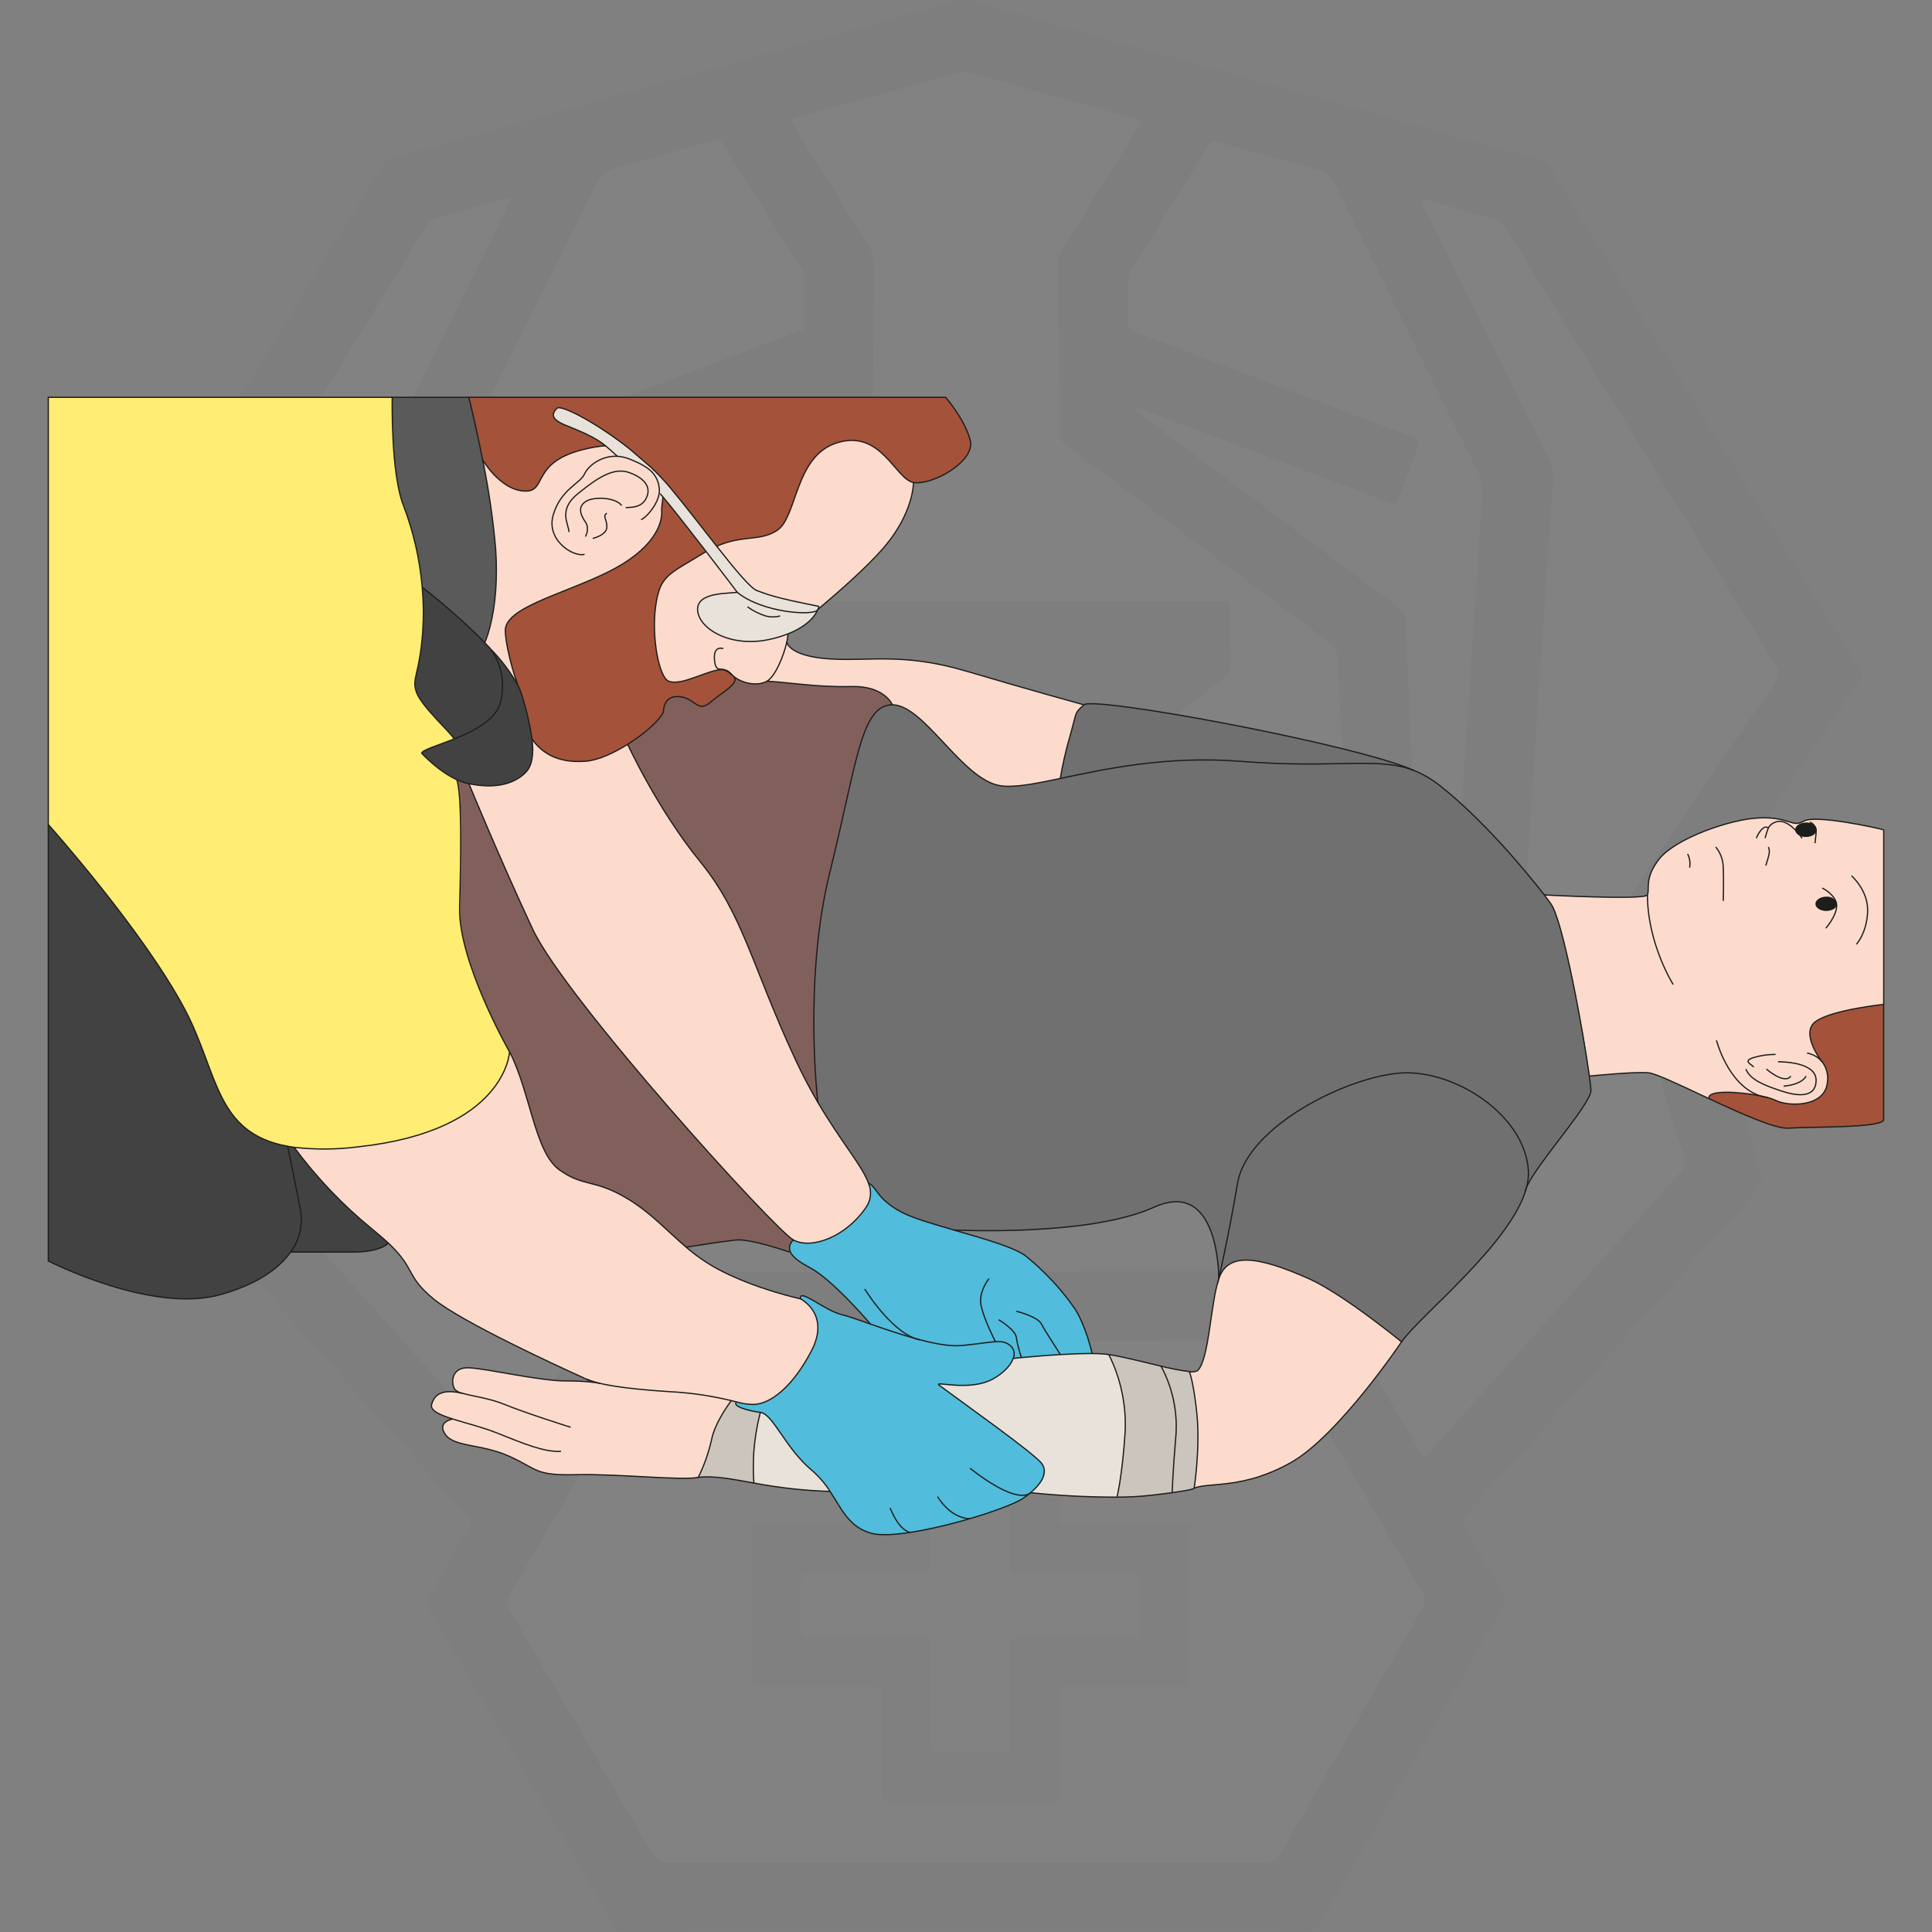 <?xml version="1.0" encoding="UTF-8"?><svg id="Layer_1" xmlns="http://www.w3.org/2000/svg" viewBox="0 0 1000 1000"><rect x="0" y="0" width="1000" height="1000" fill="#808080" stroke="none"/><defs><style>.cls-1{fill:#fff;}.cls-2{fill:#ccc5be;}.cls-3{opacity:.02;}.cls-4{fill:#ffed74;}.cls-5{fill:#717070;}.cls-6{fill:#333;}.cls-7{fill:#5a5a5a;}.cls-8{fill:#81605c;}.cls-9{fill:#424242;}.cls-10{fill:#51bcdb;}.cls-11{fill:#fcdbcd;}.cls-12{fill:#979593;}.cls-13{fill:none;stroke:#1d1d1b;stroke-miterlimit:10;stroke-width:.64px;}.cls-14{fill:#e9e2da;}.cls-15{fill:#1d1d1b;}.cls-16{fill:#a4523a;}</style></defs><g class="cls-3"><path class="cls-6" d="m500.188,999.897c-58.275.002-116.551-.047-174.826.103-4.239.011-6.445-1.361-8.557-4.986-31.178-53.51-62.485-106.946-93.909-160.312-2.213-3.759-2.514-6.54-.129-10.381,6.625-10.667,12.787-21.62,19.109-32.475,2.304-3.956,2.292-3.99-.881-7.537-37.682-42.129-75.369-84.253-113.056-126.378-12.679-14.172-25.304-28.393-38.093-42.465-2.158-2.374-2.53-4.366-1.592-7.44,12.161-39.857,24.128-79.773,36.275-119.634,1.061-3.48.844-6.12-1.278-9.22-28.58-41.748-56.989-83.613-85.578-125.356-1.911-2.79-1.741-4.621-.07-7.338,53.004-86.192,105.947-172.421,158.791-258.711,2.177-3.555,4.791-5.412,8.772-6.515,41.828-11.59,83.588-23.426,125.4-35.076,54.568-15.203,109.169-30.284,163.738-45.483,3.308-.921,6.389-.927,9.69.003,52.515,14.792,104.972,29.797,157.601,44.173,44.898,12.264,89.565,25.347,134.502,37.462,3.064.826,5.071,2.448,6.755,5.182,45.845,74.415,91.773,148.779,137.686,223.152,7.331,11.876,14.599,23.792,22.033,35.604,1.496,2.377,1.57,3.957-.124,6.444-28.584,41.957-56.991,84.035-85.563,126.002-2.118,3.111-2.234,5.784-1.191,9.23,11.829,39.047,23.421,78.167,35.381,117.174,1.56,5.089,1.011,8.356-2.642,12.415-49.254,54.717-98.31,109.612-147.372,164.502-5.158,5.771-5.558,3.993-1.229,11.363,6.009,10.228,11.935,20.508,18.151,30.609,1.812,2.944,1.747,5.102.023,8.069-25.422,43.739-50.715,87.552-76.042,131.346-6.113,10.571-12.426,21.034-18.253,31.76-2.073,3.817-4.597,4.803-8.696,4.794-58.275-.12-116.551-.082-174.826-.08h0Z"/><path class="cls-1" d="m499.284,311.355c-32.103,0-64.205-.024-96.308.013-11.861.014-23.721.157-35.582.268-4.858.045-4.909.076-4.948,4.975-.073,9.073.055,18.15-.191,27.218-.081,2.977.927,4.81,3.214,6.57,13.826,10.635,27.557,21.394,41.321,32.111,23.945,18.645,47.868,37.318,71.872,55.888,2.44,1.888,3.605,3.872,3.473,7.009-.248,5.924-.293,11.867-.119,17.793.092,3.12-1.057,5.113-3.453,7.044-21.591,17.403-43.09,34.921-64.615,52.405-17.87,14.515-35.743,29.027-53.608,43.55-3.135,2.548-5.71,1.989-7.726-1.676-15.625-28.435-31.176-56.912-46.943-85.268-2.486-4.472-3.399-8.873-3.174-13.925,1.701-38.166,3.232-76.34,4.804-114.512.136-3.312.384-6.639.213-9.94-.209-4.022,1.207-6.661,4.592-9.118,22.445-16.294,44.709-32.839,67.036-49.297,22.747-16.768,45.46-33.582,68.295-50.23,2.994-2.183,4.133-4.492,4.155-8.195.171-28.438.491-56.875.965-85.309.079-4.74-1.002-8.714-3.562-12.733-12.557-19.716-24.876-39.585-37.269-59.406-2.924-4.676-2.876-4.846,2.076-6.217,27.382-7.583,54.774-15.129,82.146-22.747,2.285-.636,4.364-.563,6.641.077,27.186,7.643,54.394,15.204,81.595,22.791,1.51.421,3.037.808,4.5,1.361,1.336.505,1.927,1.468,1.087,2.876-.715,1.198-1.429,2.398-2.165,3.583-12.523,20.151-25.022,40.317-37.613,60.425-1.551,2.478-2.186,4.932-2.155,7.857.294,27.742.478,55.485.663,83.228.056,8.368.028,8.349,6.955,13.532,43.999,32.917,87.962,65.88,132.04,98.69,3.436,2.557,4.89,5.317,5.051,9.529,1.129,29.462,2.441,58.917,3.72,88.373.56,12.895,1.144,25.79,1.804,38.68.148,2.886-.454,5.413-1.862,7.966-16.26,29.48-32.434,59.006-48.642,88.514-2.703,4.921-2.719,4.893-7.058,1.377-38.756-31.403-77.516-62.802-116.274-94.202-.948-.768-1.813-1.673-2.848-2.295-2.893-1.74-3.693-4.234-3.536-7.516.275-5.747.377-11.519.166-17.267-.123-3.361,1.161-5.405,3.75-7.407,29.53-22.834,58.976-45.776,88.443-68.69,7.849-6.103,15.635-12.289,23.578-18.267,2.354-1.772,3.207-3.726,3.142-6.629-.212-9.419-.157-18.843-.234-28.265-.039-4.743-.068-4.788-4.996-4.792-26.345-.016-52.69-.008-79.035-.008h-53.384v.21l.003-.002Z"/><path class="cls-1" d="m500.194,964.035c-51.301,0-102.602-.06-153.903.106-4.464.015-6.836-1.528-9.01-5.263-24.22-41.619-48.557-83.171-73.006-124.655-2.029-3.443-2.136-5.982-.074-9.484,24.515-41.648,48.91-83.368,73.181-125.159,2.194-3.778,4.633-5.19,9.051-5.182,53.22.093,106.44-.003,159.659-.103,44.319-.084,88.638-.232,132.958-.37,5.233-.016,10.478.045,15.694-.291,3.456-.222,5.317,1.111,7.034,4.058,13.349,22.915,26.878,45.724,40.341,68.572,11.338,19.24,22.581,38.536,34.074,57.682,1.9,3.165,1.838,5.454.021,8.579-24.555,42.231-49.026,84.511-73.365,126.867-2.006,3.49-4.202,4.747-8.23,4.736-51.475-.14-102.951-.092-154.426-.092h0Z"/><path class="cls-1" d="m848.708,522.957c2.205,7.351,4.352,14.508,6.499,21.666,5.358,17.868,10.614,35.769,16.159,53.579,1.121,3.602.672,6.022-1.877,8.859-41.387,46.065-82.663,92.229-123.966,138.369-2.094,2.339-4.201,4.666-6.311,6.991-1.377,1.517-2.607,1.529-3.699-.346-1.58-2.713-3.205-5.4-4.798-8.105-16.024-27.205-32.098-54.38-47.997-81.658-1.897-3.255-3.968-4.494-7.793-4.48-52.861.188-105.722.167-158.583.263-63.501.115-127.002.334-190.503.347-4.369,0-6.814,1.306-9.036,5.16-16.646,28.861-33.546,57.575-50.387,86.322-.866,1.479-1.496,3.164-2.979,4.203-1.983-.392-2.874-1.997-3.998-3.252-43.177-48.208-86.319-96.446-129.552-144.603-2.057-2.292-2.29-4.227-1.426-7.043,7.362-24,14.58-48.044,21.841-72.075.101-.334.212-.665.315-.998.303-.974.244-2.272,1.409-2.627,1.582-.481,2.03,1.03,2.67,1.966,7.191,10.511,14.348,21.045,21.514,31.573.884,1.298,1.802,2.574,2.642,3.9,1.165,1.839,2.462,2.066,4.337.853,6.151-3.978,12.384-7.829,18.578-11.741,23.595-14.905,47.187-29.814,70.78-44.722.147-.093.296-.184.444-.277,4.4-2.74,4.429-2.756,6.934,1.802,15.206,27.667,30.398,55.343,45.595,83.015,5.626,10.244,11.244,20.491,16.884,30.728,2.428,4.407,2.467,4.419,6.247,1.354,12.057-9.777,24.194-19.457,36.08-29.438,3.141-2.637,5.659-2.836,9.355-1.276,33.092,13.962,66.297,27.657,99.386,41.627,4.36,1.841,8.062,1.824,12.403.004,33.286-13.951,66.683-27.636,99.958-41.615,4.096-1.721,6.878-1.315,10.262,1.523,11.757,9.863,23.778,19.411,35.708,29.068,3.907,3.162,3.938,3.158,6.313-1.171,20.137-36.701,40.271-73.403,60.395-110.111,3.072-5.604,7.368-6.64,12.888-3.109,27.875,17.921,55.741,35.858,83.609,53.79.44.283.917.532,1.294.885,2.197,2.056,3.658,1.091,4.92-1.102.607-1.055,1.36-2.027,2.045-3.038,7.043-10.4,14.07-20.811,21.149-31.186.942-1.381,1.512-3.198,4.293-3.873h-.001Z"/><path class="cls-1" d="m263.941,104.15c-.583,1.248-1.216,2.677-1.91,4.076-13.954,28.119-27.918,56.233-41.874,84.351-7.442,14.995-14.83,30.017-22.347,44.974-1.382,2.751-1.983,5.468-1.77,8.531,2.236,32.185,4.441,64.371,6.59,96.562,1.162,17.399,2.153,34.809,3.303,52.208,1.576,23.84,3.258,47.672,4.839,71.512.669,10.092,1.12,20.199,1.838,30.287.197,2.764-.524,4.556-2.995,6.001-4.966,2.904-9.753,6.111-14.637,9.157-4.183,2.608-4.244,2.619-6.954-1.329-6.317-9.204-12.587-18.441-18.87-27.668-29.356-43.108-58.673-86.244-88.143-129.274-2.221-3.244-2.205-5.495-.173-8.795,46.451-75.455,92.807-150.97,139.08-226.534,1.98-3.233,4.345-5.054,7.967-6.006,11.124-2.925,22.175-6.126,33.251-9.231,1.167-.327,2.413-1.025,2.803,1.18l.002-.002Z"/><path class="cls-1" d="m736.114,103.966c1.185-.945,2.374-.379,3.513-.061,11.248,3.137,22.464,6.396,33.749,9.396,3.219.856,4.893,2.93,6.5,5.537,28.37,46.027,56.789,92.024,85.197,138.027,17.87,28.938,35.673,57.917,53.691,86.762,2.266,3.628,2.295,6.121-.154,9.717-35.538,52.187-70.914,104.484-106.328,156.756-.489.722-.969,1.45-1.463,2.168-1.086,1.577-2.379,1.821-4.009.75-5.831-3.83-11.664-7.657-17.545-11.409-2.234-1.425-1.877-3.473-1.737-5.577.892-13.396,1.771-26.793,2.622-40.192,1.227-19.32,2.381-38.644,3.648-57.961,2.477-37.757,5.009-75.51,7.525-113.265.835-12.525,1.653-25.052,2.559-37.572.22-3.039-.273-5.76-1.66-8.54-21.559-43.223-43.04-86.485-64.499-129.759-.74-1.492-2.107-2.857-1.608-4.778h-.001Z"/><path class="cls-1" d="m414.914,210.311c-.755,2.181-2.459,2.895-3.826,3.903-44.637,32.924-89.257,65.87-133.998,98.651-3.496,2.562-4.729,5.274-4.872,9.498-1.049,31.029-2.355,62.049-3.575,93.072-.604,15.34-1.343,30.677-1.696,46.023-.088,3.807-1.334,6.058-4.592,7.87-4.697,2.613-9.153,5.66-13.501,8.389-1.789-.962-1.501-2.291-1.577-3.456-.912-14.097-1.766-28.197-2.716-42.292-1.561-23.137-3.222-46.268-4.764-69.406-1.23-18.447-2.306-36.904-3.524-55.352-1.194-18.095-2.469-36.185-3.739-54.276-.187-2.669.236-5.084,1.463-7.547,25.118-50.417,50.2-100.852,75.155-151.35,1.859-3.762,4.226-5.775,8.33-6.86,16.85-4.454,33.599-9.29,50.385-13.985,4.687-1.311,4.713-1.327,7.169,2.596,13.144,20.994,26.256,42.008,39.437,62.978,1.353,2.152,2.047,4.308,1.996,6.867-.133,6.628-.063,13.259-.121,19.889-.042,4.768-.058,4.817-4.378,6.452-16.956,6.416-33.928,12.788-50.887,19.197-30.494,11.523-60.982,23.06-91.473,34.591-.652.247-1.29.555-1.962.718-2.797.678-2.973,2.291-2.026,4.708,2.862,7.305,5.586,14.663,8.346,22.008,3.089,8.221,3.068,8.192,11.355,5.065,41.427-15.63,82.858-31.252,124.309-46.821,1.56-.586,3.091-1.687,5.284-1.131h-.002Z"/><path class="cls-1" d="m586.813,211.525c2.892-.717,4.408.381,5.99.976,41.621,15.641,83.228,31.321,124.836,46.996.326.123.638.285.966.403,3.901,1.398,3.928,1.407,5.543-2.727,1.65-4.224,3.246-8.468,4.852-12.709,1.543-4.078,3.071-8.161,4.6-12.244,1.644-4.39,1.656-4.432-2.98-6.192-19.888-7.551-39.783-15.082-59.68-22.608-27.397-10.363-54.801-20.71-82.196-31.079-4.671-1.768-4.712-1.803-4.803-6.694-.119-6.455-.088-12.913-.237-19.368-.054-2.361.502-4.41,1.754-6.418,13.2-21.171,26.34-42.38,39.529-63.558,2.233-3.586,2.32-3.61,6.817-2.37,17.478,4.821,34.921,9.772,52.436,14.455,2.886.772,4.428,2.281,5.658,4.783,8.7,17.687,17.468,35.34,26.236,52.994,16.139,32.495,32.163,65.048,48.57,97.406,2.654,5.234,2.713,10.271,2.352,15.666-1.26,18.794-2.498,37.59-3.75,56.385-1.647,24.715-3.329,49.428-4.939,74.146-1.191,18.276-2.265,36.559-3.442,54.836-.628,9.748-1.334,19.492-2.067,29.233-.277,3.677-.875,3.988-4.058,2.046-4.02-2.453-7.905-5.13-11.94-7.557-2.339-1.407-3.227-3.226-3.333-5.98-.939-24.583-2-49.162-3.065-73.741-.974-22.485-2.085-44.966-2.913-67.456-.137-3.718-2.061-5.573-4.68-7.529-43.749-32.676-87.461-65.402-131.173-98.128-1.495-1.12-2.905-2.354-4.885-3.966h.002Z"/><path class="cls-1" d="m578.224,563.304c-1.331,1.547-3.269,1.967-5.008,2.688-23.005,9.531-46.047,18.972-69.016,28.585-3.123,1.307-5.742,1.376-8.897.044-22.941-9.685-45.958-19.189-68.943-28.769-1.428-.595-3.014-.942-4.161-2.29-.139-1.623,1.243-2.268,2.25-3.086,24.067-19.553,48.143-39.095,72.238-58.614,3.452-2.796,3.52-2.763,7.049.093,23.694,19.18,47.384,38.366,71.053,57.577,1.312,1.065,3.021,1.841,3.436,3.772h0Z"/><path class="cls-12" d="m502.629,730.102c13.604,0,27.208-.02,40.811.009,4.861.011,4.922.065,4.925,4.956.009,15.176-.032,30.351-.053,45.527-.002,1.221-.019,2.442.005,3.663.089,4.661.093,4.739,4.644,4.753,11.336.034,22.673-.008,34.009-.022,7.848-.01,15.697-.068,23.545-.017,4.486.029,4.791.292,4.801,4.746.06,24.944.075,49.888.06,74.831-.003,4.218-.105,4.296-4.503,4.31-17.964.057-35.928.063-53.891.087-1.395.002-2.791-.026-4.186.008-4.35.105-4.436.114-4.46,4.389-.052,8.896-.004,17.792.005,26.688.009,7.849.067,15.699.016,23.548-.029,4.513-.247,4.753-4.761,4.766-16.743.046-33.486.021-50.229.021-10.639,0-21.278.032-31.916-.017-4.751-.022-5.019-.281-5.023-5.065-.015-15.699.037-31.398.059-47.096.002-1.395-.012-2.791-.045-4.186-.044-1.872-.987-2.922-2.885-2.996-1.393-.055-2.789-.057-4.184-.059-17.789-.026-35.579-.047-53.368-.073-1.395-.002-2.79-.042-4.185-.044-1.748-.002-2.517-.915-2.503-2.608.009-1.046-.024-2.093-.023-3.139.02-23.897.041-47.794.062-71.692,0-.523-.01-1.047.006-1.57.135-4.411.315-4.676,4.884-4.686,17.789-.04,35.579-.015,53.369-.015,1.395,0,2.791.025,4.186-.008,4.492-.105,4.588-.137,4.593-4.841.017-15.35-.024-30.7-.043-46.05-.001-1.221-.024-2.443.006-3.663.109-4.319.126-4.424,4.414-4.438,13.952-.046,27.905-.017,41.858-.018h0Z"/><path class="cls-1" d="m556.375,814.231c9.764,0,19.528-.037,29.292.017,4.199.023,4.524.324,4.562,4.424.076,8.021.069,16.043.007,24.065-.036,4.693-.372,5.026-5.111,5.034-18.308.034-36.615.014-54.923.015-1.22,0-2.443-.047-3.661.014-3.499.173-3.887.46-3.92,3.988-.077,8.195-.044,16.392-.021,24.588.026,9.066.072,18.131.15,27.197.028,3.222-.039,3.435-3.533,3.518-4.182.1-8.369.03-12.553.031-6.451,0-12.903.022-19.354-.008-5.561-.025-5.617-.057-5.627-5.469-.028-15.52.004-31.04-.018-46.56-.011-7.908.808-7.291-7.314-7.295-18.133-.009-36.266.008-54.4-.011-5.394-.006-5.426-.045-5.435-5.571-.012-7.498.007-14.997.061-22.495.038-5.332.11-5.404,5.718-5.409,18.308-.019,36.615-.007,54.923-.008,7.069,0,6.385.265,6.385-6.628,0-15.694-.048-31.389-.045-47.083.001-5.183.045-5.221,5.184-5.234,10.287-.027,20.574-.032,30.861.003,4.921.017,4.976.068,4.984,4.92.027,15.52.008,31.04.008,46.56,0,1.221-.037,2.443.011,3.662.143,3.651.163,3.757,3.952,3.779,9.938.057,19.876.019,29.815.019v-.061l.002-.002Z"/></g><path class="cls-16" d="m975,519.831v59.895c-2.229,4.159-36.885,3.327-49.363,4.159-6.655.449-24.574-7.587-41.045-15.257-1.248-4.592,15.24-3.627,26.204-1.481,1.444.486,2.932.831,4.442,1.032,1.288.32,2.542.766,3.743,1.331,6.372,3.327,25.788,3.827,26.903-9.483.515-3.71-.473-7.471-2.745-10.448l-.15-.2c-1.364-1.797-10.947-14.974-3.211-20.68,8.319-6.089,35.222-8.868,35.222-8.868Z"/><path class="cls-11" d="m923.59,562.24l-.849,2.762c7.72,2.429,17.353,3.511,17.27-5.856-.026-2.096-1.021-4.062-2.695-5.324l-2.462,3.327c-2.363,4.026-9.5,4.875-11.264,5.091Zm26.919-94.651c.008-.066.008-.133,0-.2v-.233c-1.051-1.807-3.061-2.834-5.141-2.629-2.912,0-5.257,1.531-5.257,3.411s2.346,3.327,5.257,3.327,5.274-1.514,5.274-3.327c-.031-.148-.076-.293-.133-.433v.083Zm-10.532-37.634h0c.016-.105.016-.211,0-.316-.011-.523-.185-1.029-.499-1.447h0c-1.206-1.352-2.966-2.076-4.775-1.963-2.912,0-5.274,1.531-5.274,3.427-.008.116-.008.233,0,.349.25,1.083,1.024,1.969,2.063,2.363.991.476,2.079.715,3.178.699,2.795-.133,5.008-1.481,5.307-3.194v.083Zm-87.264,33.358c1.447-2.745-1.88-8.768,6.439-18.967,8.319-10.199,36.253-20.381,51.792-20.93,15.539-.549,16.637,5.257,22.727,1.664,6.089-3.594,39.93,3.96,41.328,4.525v90.308s-26.903,2.778-35.222,8.868c-7.736,5.69,1.847,18.884,3.211,20.68l.15.2c2.272,2.977,3.26,6.739,2.745,10.448-1.115,13.31-20.531,12.761-26.903,9.483-1.201-.565-2.455-1.011-3.743-1.331-1.298-.366-2.812-.715-4.442-1.032-10.964-2.146-27.452-3.111-26.204,1.481-14.341-6.655-27.585-13.11-31.328-13.393-7.886-.616-29.631,1.664-30.463,1.664-2.995-21.745-13.609-80.509-19.965-89.243-.882-1.215-2.013-2.712-3.327-4.475-.083-.033,51.742,2.712,53.207-.033v.083Z"/><path class="cls-15" d="m950.51,467.506c.008.116.008.233,0,.349,0,1.897-2.362,3.327-5.274,3.327s-5.257-1.514-5.257-3.327,2.346-3.411,5.257-3.411c2.08-.206,4.09.822,5.141,2.629-.007.077-.007.155,0,.233.054.06.099.127.133.2Z"/><path class="cls-11" d="m940.011,559.062c0,9.367-9.55,8.319-17.27,5.856l.849-2.762c1.764-.133,8.901-.982,11.264-5.174l2.462-3.327c1.697,1.279,2.695,3.282,2.695,5.407Z"/><path class="cls-15" d="m939.978,429.839h0c-.266,1.664-2.512,3.061-5.241,3.061-1.099.017-2.187-.223-3.178-.699-.645-.824-1.334-1.612-2.063-2.363-.008-.116-.008-.233,0-.349,0-1.897,2.362-3.427,5.274-3.427,1.809-.113,3.569.611,4.775,1.963h0c.254.573.4,1.188.433,1.814Z"/><path class="cls-5" d="m822.8,556.949c.516,3.76.799,6.422.799,7.52,0,7.154-29.199,39.098-33.558,50.628.871-2.929,1.247-5.982,1.115-9.034-1.664-29.116-38.266-52.408-65.718-50.744-27.452,1.664-79.86,27.369-84.851,57.166-4.842,28.433-9.417,48.049-9.7,49.264h0s.566-52.408-33.541-36.935c-33.674,15.273-101.888,11.879-103.635,11.796h0c-10.981-3.161-21.396-6.239-26.936-9.167-13.31-7.071-12.894-13.31-17.17-14.974-3.327-9.234-13.992-21.046-26.237-41.91,0,0-7.603-63.505,6.256-119.241,13.859-55.736,15.905-86.515,32.343-86.515s36.103,38.815,55.802,41.877c7.237,1.115,17.702-.932,31.079-3.743,23.06-4.842,54.787-11.912,93.636-8.851,49.679,3.91,70.593-2.629,89.56,4.758h0c4.796,1.941,9.28,4.576,13.31,7.82,21.279,16.637,43.856,43.407,54.022,56.567,1.364,1.764,2.496,3.327,3.327,4.475,6.489,8.735,17.186,67.498,20.098,89.244Z"/><path class="cls-5" d="m790.041,615.097c-7.836,28.384-54.105,64.886-64.603,79.394,0,0-30.247-24.79-47.982-32.693-27.618-12.312-42.109-13.31-46.585,0,.283-1.215,4.858-20.83,9.7-49.264,4.991-29.798,57.399-55.503,84.851-57.166,27.452-1.664,64.054,21.629,65.718,50.744.132,3.035-.239,6.071-1.098,8.984Z"/><path class="cls-11" d="m677.455,661.799c17.736,7.903,47.982,32.693,47.982,32.693,0,0-32.859,48.831-57.399,62.557-24.54,13.726-41.178,9.982-49.912,13.11,0,0,3.111-20.364,1.447-37.634-1.664-16.737-3.827-22.261-3.96-22.594,1.402.31,2.867.158,4.176-.433,6.089-5.557,6.655-34.39,11.081-47.7h0c4.475-13.31,18.967-12.312,46.585,0Z"/><path class="cls-5" d="m731.993,398.86c-18.967-7.387-39.93-.849-89.56-4.758-38.849-3.061-70.576,4.01-93.636,8.851,1.231-7.352,2.897-14.624,4.991-21.778,3.877-13.859,2.213-11.646,7.204-16.355,4.991-4.708,141.768,20.68,171,34.04Z"/><path class="cls-2" d="m619.574,732.525c1.664,17.27-1.447,37.634-1.447,37.634,0,0,1.381.682-11.413,2.446,0,0,.316-10.831,1.98-30.18.768-12.262-1.918-24.493-7.753-35.305,4.833,1.218,9.733,2.157,14.674,2.812.133.383,2.346,5.856,3.96,22.594Z"/><path class="cls-2" d="m600.94,707.119c5.835,10.812,8.521,23.043,7.753,35.305-1.664,19.349-1.98,30.18-1.98,30.18-2.895.399-6.522.849-11.047,1.364-5.374.599-11.363.882-17.453.948v-.266s2.679-10.731,4.143-33.192c.714-13.946-2.192-27.839-8.435-40.329,6.971,1.015,17.669,3.793,27.019,5.989Z"/><path class="cls-14" d="m573.92,701.13c6.243,12.49,9.149,26.384,8.435,40.329-1.464,22.461-4.143,33.192-4.143,33.192v.266c-14.959.011-29.909-.756-44.788-2.296,6.389-5.391,8.768-10.631,5.94-14.874-3.327-4.991-40.462-31.195-53.24-40.762-3.327-2.496,15.806,3.594,28.018-3.327,5.54-3.145,9.101-7.071,10.299-10.548l4.276-.416c4.575-.433,12.212-1.098,20.081-1.564,5.757-.349,11.646-.582,16.504-.549,2.595,0,4.991.116,6.788.316.582.067,1.181.133,1.83.233Z"/><path class="cls-10" d="m528.733,702.694l-4.276.416c1.005-2.253.425-4.897-1.431-6.522-2.213-1.863-4.209-2.329-7.753-2.113s-8.768,1.131-17.37,1.98c-6.256.616-14.974-1.081-24.058-3.594-8.069-2.229-16.355-5.091-23.292-7.52h0c-.599-.699-19.765-23.292-31.611-29.348-5.956-3.095-8.868-5.757-9.866-8.086-.892-2.162-.208-4.654,1.664-6.056,9.433,4.991,27.053-1.664,37.368-16.637,2.694-3.682,3.256-8.508,1.481-12.711,4.276,1.664,3.86,7.936,17.17,14.974,5.54,2.928,15.955,6.006,26.936,9.167h0c15.423,4.459,31.977,9.067,37.634,13.776,9.529,7.757,17.929,16.807,24.956,26.886,5.823,8.884,9.018,23.292,9.018,23.292-4.875,0-10.748.2-16.504.549-7.87.449-15.506,1.115-20.065,1.547Z"/><path class="cls-11" d="m560.993,364.82c-4.991,4.708-3.327,2.496-7.204,16.355-2.094,7.154-3.76,14.426-4.991,21.778-13.31,2.812-23.841,4.858-31.079,3.743-19.699-3.061-39.348-41.877-55.802-41.877,0,0-3.926-9.982-21.396-9.533-17.469.449-31.611-2.113-43.474-2.729,4.143-2.412,8.585-12.794,10.215-20.281,0,1.364,3.045,7.553,22.228,8.785,20.181,1.298,38.067-3.327,70.51,6.289,32.443,9.616,60.993,17.469,60.993,17.469Z"/><path class="cls-10" d="m524.44,703.109c-1.198,3.477-4.758,7.404-10.299,10.548-12.212,6.921-31.345.832-28.018,3.327,12.778,9.567,49.912,35.771,53.24,40.762,2.828,4.243.449,9.483-5.94,14.874l-.166.133c-1.081.915-2.279,1.813-3.594,2.729-6.655,4.609-36.469,14.358-58.614,17.719h0c-8.602,1.298-16.039,1.664-20.481.316-11.28-3.327-14.891-12.428-20.98-21.629-2.6-4.066-5.777-7.731-9.433-10.881-13.876-11.646-19.965-29.116-26.62-29.947-6.655-.832-14.974-3.327-12.179-5.457h0c2.87.843,5.844,1.28,8.834,1.298,8.036-.283,19.399-8.053,29.665-27.452,10.265-19.399-5.54-27.219-5.54-27.219-.832-5.923,12.478,6.139,21.629,8.219,2.795.632,8.102,2.529,14.591,4.808h0c6.921,2.429,15.207,5.291,23.292,7.52,9.034,2.512,17.802,4.209,24.058,3.594,8.602-.849,13.776-1.764,17.37-1.98s5.54.25,7.753,2.113c1.894,1.638,2.478,4.33,1.431,6.605Z"/><path class="cls-16" d="m502.213,227.976c2.778,10.931-19.965,23.442-29.398,21.778s-16.637-27.735-39.647-20.531c-21.778,6.821-20.514,38.266-30.779,45.204-8.884,6.006-17.569,2.229-31.445,8.319h0c-7.337-9.3-15.739-20.198-23.991-30.23-2.732-3.279-5.643-6.406-8.718-9.367l-1.231-1.181-11.247-9.716c-17.303-13.626-35.388-22.926-37.401-20.913-2.912,2.912-3.194,5.69,4.292,8.735,7.487,3.045,15.34,6.106,20.764,10.665-1.942.129-3.875.368-5.79.715-34.373,6.089-23.292,23.292-36.037,22.727-12.744-.566-21.712-16.205-21.712-16.205-3.577-18.135-7.137-32.327-7.137-32.327h246.717s9.982,11.38,12.761,22.327Z"/><path class="cls-11" d="m472.814,249.755s.233,15.423-15.24,33.541c-8.202,9.616-22.943,22.627-34.24,32.144.216-.599.799-1.497.366-1.664-23.392-4.642-26.021-6.023-31.844-8.102-3.327-1.181-11.214-10.715-20.913-23.01,13.876-6.089,22.56-2.313,31.445-8.319,10.265-6.938,9.001-38.383,30.779-45.204,23.01-7.121,30.23,18.95,39.647,20.614Z"/><path class="cls-11" d="m449.555,612.485c1.775,4.203,1.213,9.029-1.481,12.711-10.315,14.974-27.934,21.629-37.368,16.637-9.433-4.991-118.126-124.781-134.963-160.835-16.837-36.053-33.075-75.418-33.075-75.418,12.478,2.496,22.461.832,29.116-5.54,3.677-3.527,4.559-9.5,3.594-17.553,4.592,6.455,12.495,12.694,27.884,11.447,6.422-.532,14.425-4.209,21.629-8.735h0s15.44,33.674,37.617,60.843c22.178,27.169,26.62,53.806,49.363,102.603,3.86,8.319,7.753,15.523,11.497,21.912,12.195,20.88,22.943,32.693,26.187,41.926Z"/><path class="cls-8" d="m461.917,364.82c-16.438,0-18.484,30.779-32.343,86.515-13.859,55.736-6.256,119.224-6.256,119.224-3.743-6.389-7.637-13.626-11.497-21.912-22.743-48.798-27.186-75.418-49.363-102.603-22.178-27.186-37.617-60.843-37.617-60.843h0c9.982-6.272,18.301-14.192,18.551-17.469.416-5.607,3.96-8.319,10.199-6.855,6.239,1.464,7.903,7.903,14.142,2.496,5.574-4.858,15.456-9.982,11.979-13.31,4.758,4.01,12.778,5.174,17.336,2.512,11.863.616,26.004,3.194,43.474,2.729,17.469-.466,21.396,9.517,21.396,9.517Z"/><path class="cls-14" d="m423.701,313.859c.433.083-.15.982-.366,1.664-.021.069-.048.136-.083.2-1.897,3.327-28.633,1.664-41.594-9.051,0,0-7.47-9.849-16.105-21.063-8.186-10.615-17.403-22.444-22.361-28.284-.516-.632-.998-1.198-1.431-1.664l-.582-.083c.141-.971.141-1.957,0-2.928-.307-3.13-1.668-6.063-3.86-8.319l.932-.982c3.075,2.96,5.986,6.087,8.718,9.367,8.319,9.982,16.637,20.93,23.991,30.23h0c9.7,12.295,17.602,21.828,20.913,23.01,5.807,1.88,8.435,3.261,31.828,7.903Z"/><path class="cls-14" d="m420.14,761.074c3.656,3.15,6.834,6.815,9.433,10.881-13.22-.416-26.388-1.868-39.381-4.342-.355-5.446-.355-10.909,0-16.355.507-6.796,1.621-13.533,3.327-20.131,6.655.815,12.744,18.301,26.62,29.947Z"/><path class="cls-11" d="m414.317,672.297s15.806,7.803,5.54,27.219c-10.265,19.416-21.629,27.169-29.665,27.452-2.991-.018-5.965-.455-8.834-1.298h0l-2.795-.699c-10.556-2.557-21.329-4.117-32.177-4.658-18.601-1.215-29.099-2.729-35.571-4.226h-.15c-2.388-.541-4.731-1.27-7.004-2.18l-.982-.433c-12.778-5.773-63.539-29.016-78.296-41.145-14.757-12.129-8.901-14.974-23.292-28.833-2.229-2.096-4.991-4.475-8.319-7.171-15.224-12.417-28.839-26.686-40.529-42.475,11.089,1.256,22.29,1.166,33.358-.266,76.532-8.319,78.196-49.147,78.196-49.147,10.764,21.146,12.977,51.926,25.738,61.076,12.761,9.151,18.018,4.426,35.771,15.24,11.829,7.221,19.965,16.405,29.848,24.773,5.14,4.449,10.753,8.321,16.737,11.546,19.399,10.265,42.426,15.223,42.426,15.223Z"/><path class="cls-14" d="m423.251,315.639c-1.281,3.327-5.574,8.602-15.373,12.495-3.307,1.29-6.719,2.292-10.199,2.995-19.965,4.159-36.187-5.823-36.602-15.39-.416-9.567,16.771-8.319,20.514-9.151,13.027,10.681,39.764,12.345,41.66,9.051Z"/><path class="cls-8" d="m409.026,647.89l-.433.183s-20.065-7.071-27.801-6.239-25.638,3.694-25.638,3.694c-9.883-8.319-18.018-17.553-29.848-24.773-17.752-10.814-23.026-6.089-35.771-15.24-12.744-9.151-14.974-39.93-25.738-61.076,0,0-26.62-46.585-25.838-74.869.782-28.284,1.115-58.231-1.381-65.718l.133-.283c1.907.867,3.905,1.52,5.956,1.947,0,0,16.222,39.381,33.075,75.418,16.854,36.037,125.53,155.843,134.963,160.835-1.909,1.406-2.604,3.939-1.68,6.123Z"/><path class="cls-11" d="m407.279,332.277c-1.664,7.487-6.073,17.869-10.215,20.281-4.559,2.662-12.578,1.497-17.336-2.512-.244-.198-.478-.409-.699-.632-1.316-1.27-2.887-2.246-4.609-2.862-7.603-.266-21.229,8.735-28.284,6.039-4.991-1.947-8.968-22.71-6.738-38.799,2.229-16.088,6.655-16.355,24.673-27.435l1.364-.832c8.635,11.214,16.105,21.063,16.105,21.063-3.743.832-20.93-.416-20.514,9.151.416,9.567,16.637,19.549,36.602,15.39,3.48-.702,6.892-1.704,10.199-2.995-.076,1.393-.26,2.778-.549,4.143Z"/><path class="cls-2" d="m393.52,731.127c-1.707,6.598-2.82,13.335-3.327,20.131-.355,5.446-.355,10.909,0,16.355-11.43-2.046-20.098-3.827-28.733-2.961,3.014-6.176,5.303-12.68,6.821-19.383,1.947-9.716,10.265-20.281,10.265-20.281h0l2.795.699c-2.762,2.13,5.54,4.592,12.179,5.44Z"/><path class="cls-16" d="m379.711,350.046c3.477,3.327-6.405,8.468-11.979,13.31-6.239,5.407-7.903-1.048-14.142-2.496s-9.783,1.248-10.199,6.855c-.25,3.327-8.585,11.197-18.551,17.469-7.154,4.525-15.157,8.202-21.629,8.735-15.39,1.248-23.292-4.991-27.884-11.447-1.194-7.969-3.042-15.826-5.524-23.492-.497-1.586-1.137-3.123-1.913-4.592h0c-.333-.948-5.757-16.305-6.389-27.518-.699-12.179,28.833-18.867,52.674-30.513,23.842-11.646,28.833-24.956,28.284-32.16-.133-1.813.499-4.109.632-6.954,4.991,5.873,14.175,17.702,22.361,28.284l-1.364.832c-18.018,11.081-22.461,11.363-24.673,27.435-2.213,16.072,1.664,36.852,6.738,38.799,6.988,2.695,20.614-6.306,28.284-6.039,1.722.616,3.293,1.591,4.609,2.862.21.223.432.434.665.632Z"/><path class="cls-11" d="m234.25,734.471c-6.888-2.196-11.746-4.426-10.914-7.504,1.664-6.106,6.655-7.919,15.955-5.79-1.462-.268-2.815-.956-3.893-1.98-2.08-2.912-2.213-11.646,7.204-11.23s36.602,6.788,49.779,6.788c11.863,0,17.253,1.081,18.201,1.298h.15c6.472,1.497,16.97,3.011,35.571,4.226,10.848.542,21.621,2.101,32.177,4.658h0s-8.319,10.565-10.265,20.281c-1.518,6.702-3.807,13.207-6.821,19.383-8.019,1.847-41.976-1.913-63.339-1.364s-19.682-2.778-34.323-9.433c-14.641-6.655-28.616-4.708-33.275-11.363-4.658-6.655,3.793-7.969,3.793-7.969Z"/><path class="cls-11" d="m319.467,236.145c2.134.119,4.235.579,6.222,1.364,5.657,2.213,9.267,4.243,11.646,6.655,2.192,2.255,3.553,5.188,3.86,8.319.141.971.141,1.957,0,2.928l.582.083c.433.482.915,1.048,1.431,1.664-.133,2.845-.765,5.141-.632,6.954.549,7.221-4.442,20.531-28.284,32.16-23.842,11.63-53.373,18.301-52.674,30.513.632,11.214,6.056,26.62,6.389,27.518-3.859-6.695-8.574-12.858-14.025-18.335h0c-.976-1.043-1.974-2.091-2.995-3.144-1.531-1.581,7.836-16.388,5.623-48.548-1.35-15.502-3.6-30.912-6.738-46.152,0,0,8.951,15.656,21.712,16.205,12.761.549,1.664-16.637,36.037-22.727,1.915-.347,3.848-.586,5.79-.715,3.394,2.745,5.806,5.058,6.056,5.257Z"/><path class="cls-14" d="m336.986,241.968l1.231,1.181-.932.982c-2.329-2.346-5.94-4.376-11.646-6.655-1.988-.785-4.089-1.245-6.222-1.364-.25-.233-2.662-2.546-6.123-5.44-5.424-4.559-13.31-7.603-20.764-10.665s-7.204-5.823-4.292-8.735c2.013-2.013,20.098,7.287,37.401,20.913l11.347,9.783Z"/><path class="cls-9" d="m275.377,382.555c.965,8.053.083,14.025-3.594,17.553-6.655,6.372-16.637,8.036-29.116,5.54-2.051-.426-4.049-1.079-5.956-1.947-9.982-4.492-18.451-13.859-18.451-13.859.499-1.764,8.152-3.91,16.637-7.287,10.199-4.01,21.629-9.783,24.058-18.784,2.644-9.544.808-19.773-4.991-27.801,5.43,5.517,10.117,11.72,13.942,18.451h0c.776,1.469,1.417,3.006,1.913,4.592,2.496,7.681,4.355,15.555,5.557,23.542Z"/><path class="cls-9" d="m253.982,335.97c5.799,8.028,7.636,18.257,4.991,27.801-2.363,9.001-13.859,14.774-24.058,18.784-.549-2.213-16.987-16.837-19.482-24.324-2.496-7.487,1.664-8.319,3.327-31.611.507-7.544.407-15.116-.299-22.644,0,0,13.011,9.982,26.021,22.444,2.146,2.046,4.292,4.159,6.372,6.322,1.009,1.054,2.008,2.102,2.995,3.144l.133.083Z"/><path class="cls-7" d="m256.544,284.128c2.213,32.16-5.657,48.515-5.657,48.515-2.08-2.163-4.226-4.276-6.372-6.322-13.011-12.428-26.021-22.444-26.021-22.444h0c-1.249-14.457-4.508-28.669-9.683-42.226-6.655-16.637-5.823-56.018-5.823-56.018h39.647s3.56,14.192,7.137,32.327c3.15,15.245,5.411,30.661,6.771,46.169Z"/><path class="cls-4" d="m263.798,544.438s-1.664,40.828-78.196,49.147c-11.068,1.432-22.269,1.522-33.358.266-1.109-.144-2.218-.327-3.327-.549-37.634-6.871-35.804-37.9-53.09-70.659-21.629-40.995-70.759-95.849-70.759-95.849v-221.145h178.021s-.832,39.381,5.823,56.018c5.175,13.557,8.434,27.769,9.683,42.226h0c.707,7.528.807,15.1.299,22.644-1.664,23.292-5.823,24.124-3.327,31.611,2.496,7.487,18.933,22.111,19.482,24.324-8.568,3.327-16.222,5.524-16.637,7.287,0,0,8.319,9.367,18.451,13.859l-.133.283c2.496,7.487,2.213,37.434,1.381,65.718-.832,28.284,25.688,74.819,25.688,74.819Z"/><path class="cls-9" d="m200.975,643.464h0s-3.793,4.592-18.301,4.592h-32.277c4.546-6.069,6.427-13.728,5.208-21.213-2.496-13.31-6.755-33.541-6.755-33.541h0c1.109.211,2.218.394,3.327.549,11.687,15.777,25.296,30.034,40.512,42.442,3.394,2.695,6.089,5.074,8.285,7.171Z"/><path class="cls-9" d="m155.604,626.86c1.219,7.485-.661,15.143-5.208,21.213-5.973,8.502-17.253,16.637-36.386,22.045-35.771,9.982-89.011-17.469-89.011-17.469v-225.854s49.13,54.904,70.759,95.849c17.286,32.759,15.456,63.788,53.09,70.659h0s4.259,20.248,6.755,33.558Z"/><path class="cls-13" d="m267.94,354.405c.776,1.469,1.417,3.006,1.913,4.592,2.486,7.688,4.333,15.567,5.524,23.559.965,8.053.083,14.025-3.594,17.553-6.655,6.372-16.637,8.036-29.116,5.54-2.051-.426-4.049-1.079-5.956-1.947-9.982-4.492-18.451-13.859-18.451-13.859.499-1.764,8.152-3.91,16.637-7.287,10.199-4.01,21.629-9.783,24.058-18.784,2.644-9.544.808-19.773-4.991-27.801"/><path class="cls-13" d="m253.982,335.97c5.43,5.517,10.117,11.72,13.942,18.451"/><path class="cls-13" d="m218.527,303.91s13.011,9.982,26.021,22.444c2.146,2.046,4.292,4.159,6.372,6.322,1.009,1.054,2.008,2.102,2.995,3.144"/><path class="cls-13" d="m343.125,257.208c-.133,2.845-.765,5.141-.632,6.954.549,7.221-4.442,20.531-28.284,32.16-23.842,11.63-53.373,18.301-52.674,30.513.632,11.214,6.056,26.62,6.389,27.518h0"/><path class="cls-13" d="m249.806,237.975s8.951,15.656,21.712,16.205c12.761.549,1.664-16.637,36.037-22.727,1.915-.347,3.848-.586,5.79-.715"/><path class="cls-13" d="m370.943,282.73c13.876-6.089,22.56-2.313,31.445-8.319,10.265-6.938,9.001-38.383,30.779-45.204,23.01-7.204,30.23,18.867,39.647,20.531,9.417,1.664,32.177-10.848,29.398-21.778-2.778-10.931-12.761-22.327-12.761-22.327h-246.784s3.56,14.192,7.137,32.327c3.139,15.241,5.388,30.651,6.738,46.152,2.213,32.177-5.657,48.532-5.657,48.532"/><path class="cls-13" d="m378.996,349.413c-1.316-1.27-2.887-2.246-4.609-2.862-7.603-.266-21.229,8.735-28.284,6.039-4.991-1.947-8.968-22.71-6.738-38.799,2.229-16.088,6.655-16.355,24.673-27.435l1.364-.832"/><path class="cls-13" d="m275.377,382.555c4.592,6.455,12.495,12.694,27.884,11.447,6.422-.532,14.425-4.209,21.629-8.735,9.982-6.272,18.301-14.192,18.551-17.469.416-5.607,3.96-8.319,10.199-6.855s7.903,7.903,14.142,2.496c5.574-4.858,15.456-9.982,11.979-13.31"/><path class="cls-13" d="m407.878,328.134c-.098,1.395-.304,2.78-.616,4.143-1.664,7.487-6.073,17.869-10.215,20.281-4.559,2.662-12.578,1.497-17.336-2.512-.244-.198-.478-.409-.699-.632-.2-.183-.399-.399-.582-.599-4.475-4.991-7.886.915-8.618-7.287-.699-7.77,4.575-5.823,4.575-5.823"/><path class="cls-13" d="m472.814,249.755s.233,15.423-15.24,33.541c-8.202,9.616-22.943,22.627-34.24,32.144"/><path class="cls-13" d="m319.483,236.145h0c-.25-.233-2.662-2.546-6.123-5.44-5.424-4.559-13.31-7.603-20.764-10.665-7.454-3.061-7.204-5.823-4.292-8.735,2.013-2.013,20.098,7.287,37.401,20.913l11.297,9.716,1.231,1.181c3.075,2.96,5.986,6.087,8.718,9.367,8.319,9.982,16.637,20.93,23.991,30.23h0c9.7,12.295,17.602,21.828,20.913,23.01,5.823,2.08,8.452,3.461,31.844,8.102.433.083-.15.982-.366,1.664"/><path class="cls-13" d="m341.694,255.528c.433.482.915,1.048,1.431,1.664,4.991,5.873,14.175,17.702,22.361,28.284,8.635,11.214,16.105,21.063,16.105,21.063-3.743.832-20.93-.416-20.514,9.151.416,9.567,16.637,19.549,36.602,15.39,3.48-.702,6.892-1.704,10.199-2.995,9.799-3.893,14.092-9.167,15.373-12.495"/><path class="cls-13" d="m381.591,306.588c13.027,10.681,39.764,12.345,41.594,9.051.035-.063.063-.13.083-.2"/><path class="cls-13" d="m386.865,314.075c2.863,2.078,6.043,3.679,9.417,4.742,2.45.672,5.036.672,7.487,0"/><path class="cls-13" d="m303.645,713.874l1.963.882"/><path class="cls-13" d="m152.243,593.851c11.687,15.777,25.296,30.034,40.512,42.442,3.327,2.695,6.023,5.074,8.319,7.171,14.458,13.776,8.701,16.787,23.292,28.833,14.591,12.046,65.518,35.371,78.296,41.145"/><path class="cls-13" d="m310.649,716.053c-2.388-.541-4.731-1.27-7.004-2.18l-.982-.433"/><path class="cls-13" d="m381.342,725.67l-2.795-.699c-10.556-2.557-21.329-4.117-32.177-4.658-18.601-1.215-29.099-2.729-35.571-4.226"/><path class="cls-13" d="m263.798,544.438c10.764,21.146,12.977,51.926,25.738,61.076,12.761,9.151,18.018,4.426,35.771,15.24,11.829,7.221,19.965,16.405,29.848,24.773,5.14,4.449,10.753,8.321,16.737,11.546,19.399,10.249,42.426,15.207,42.426,15.207,0,0,15.806,7.803,5.54,27.219-10.265,19.416-21.629,27.169-29.665,27.452-2.991-.018-5.965-.455-8.834-1.298"/><path class="cls-13" d="m242.668,405.581s16.222,39.381,33.075,75.418c16.854,36.037,125.53,155.843,134.963,160.835,9.433,4.991,27.053-1.664,37.368-16.637,2.694-3.682,3.256-8.508,1.481-12.711-3.327-9.234-13.992-21.046-26.237-41.91-3.743-6.389-7.637-13.626-11.497-21.912-22.743-48.798-27.186-75.418-49.363-102.603-22.178-27.186-37.617-60.843-37.617-60.843"/><path class="cls-13" d="m460.669,780.474c.782,1.398,4.159,11.014,10.365,12.728"/><path class="cls-13" d="m485.293,774.651s6.289,11.18,16.737,11.413"/><path class="cls-13" d="m502.113,759.96s22.926,18.95,31.229,12.794"/><path class="cls-13" d="m410.707,641.834c-1.872,1.402-2.556,3.894-1.664,6.056.998,2.329,3.91,4.991,9.866,8.086,11.879,6.139,31.046,28.65,31.611,29.348"/><path class="cls-13" d="m414.317,672.297c-.832-5.923,12.478,6.139,21.629,8.219,2.795.632,8.102,2.529,14.591,4.808h0c6.921,2.429,15.207,5.291,23.292,7.52,9.034,2.512,17.802,4.209,24.058,3.594,8.602-.849,13.776-1.764,17.37-1.98s5.54.25,7.753,2.113c1.856,1.625,2.436,4.269,1.431,6.522-1.198,3.477-4.758,7.404-10.299,10.548-12.212,6.921-31.345.832-28.018,3.327,12.778,9.567,49.912,35.771,53.24,40.762,2.828,4.243.449,9.483-5.94,14.874l-.166.133c-1.081.915-2.279,1.813-3.594,2.729-6.655,4.609-36.469,14.358-58.614,17.719h0c-8.602,1.298-16.039,1.664-20.481.316-11.28-3.327-14.891-12.428-20.98-21.629-2.6-4.066-5.777-7.731-9.433-10.881-13.876-11.646-19.965-29.116-26.62-29.947s-14.974-3.327-12.179-5.457h0"/><path class="cls-13" d="m447.592,667.206s12.811,20.93,26.237,25.655c.794.276,1.605.498,2.429.665"/><path class="cls-13" d="m493.694,636.659c15.423,4.459,31.977,9.067,37.634,13.776,9.529,7.757,17.929,16.807,24.956,26.886,5.823,8.884,9.018,23.292,9.018,23.292"/><path class="cls-13" d="m449.555,612.485c4.276,1.664,3.86,7.936,17.17,14.974,5.54,2.928,15.955,6.006,26.936,9.167"/><path class="cls-13" d="m526.054,678.702s11.097,2.712,13.044,6.655c1.947,3.943,9.417,14.974,9.7,15.789"/><path class="cls-13" d="m516.904,683.145c.832.283,8.884,5.557,9.151,9.151.565,3.541,1.456,7.022,2.662,10.398"/><path class="cls-13" d="m511.912,661.799s-5.79,6.938-4.01,14.425,7.088,17.736,7.354,18.301h0"/><path class="cls-13" d="m295.359,738.747s-23.292-7.32-34.107-11.779c-7.836-3.228-16.771-4.326-21.895-5.79-1.462-.268-2.815-.956-3.893-1.98-2.08-2.912-2.213-11.646,7.204-11.23s36.602,6.788,49.779,6.788c11.863,0,17.253,1.081,18.201,1.298h.15"/><path class="cls-13" d="m239.357,721.178c-9.334-2.13-14.292-.316-15.955,5.79-.832,3.078,4.026,5.307,10.914,7.504,6.888,2.196,15.556,4.292,22.777,7.187,14.558,5.823,24.54,9.982,33.275,9.567"/><path class="cls-13" d="m378.546,724.988s-8.319,10.565-10.265,20.281c-1.518,6.702-3.807,13.207-6.821,19.383-8.019,1.847-41.976-1.913-63.339-1.364s-19.682-2.778-34.323-9.433c-14.641-6.655-28.616-4.708-33.275-11.363-4.658-6.655,3.843-8.019,3.843-8.019"/><path class="cls-13" d="m361.46,764.652c8.635-.865,17.303.915,28.733,2.961,12.993,2.474,26.161,3.926,39.381,4.342"/><path class="cls-13" d="m533.425,772.621c14.88,1.54,29.829,2.306,44.788,2.296,6.089,0,12.079-.349,17.453-.948,4.525-.516,8.152-.965,11.047-1.364,12.794-1.764,11.413-2.446,11.413-2.446,0,0,3.111-20.364,1.447-37.634-1.664-16.737-3.827-22.261-3.96-22.594h0"/><path class="cls-13" d="m573.92,701.13c6.243,12.49,9.149,26.384,8.435,40.329-1.464,22.461-4.143,33.192-4.143,33.192"/><path class="cls-13" d="m600.94,707.102h0c5.835,10.812,8.521,23.043,7.753,35.305-1.664,19.349-1.98,30.18-1.98,30.18"/><path class="cls-13" d="m393.52,731.127c-1.707,6.598-2.82,13.335-3.327,20.131-.355,5.446-.355,10.909,0,16.355"/><path class="cls-13" d="m630.87,661.799c-4.426,13.31-4.991,42.143-11.081,47.7-1.309.591-2.774.743-4.176.433-4.941-.655-9.841-1.594-14.674-2.812-9.35-2.196-19.965-4.991-27.019-5.99-.649-.1-1.248-.166-1.83-.233-1.863-.2-4.193-.299-6.788-.316-4.875,0-10.748.2-16.504.549-7.87.466-15.506,1.131-20.081,1.564l-4.276.416h0"/><path class="cls-13" d="m618.126,770.208c8.735-3.128,25.372.616,49.912-13.11,24.54-13.726,57.399-62.557,57.399-62.557,0,0-30.247-24.79-47.982-32.693-27.618-12.312-42.109-13.31-46.585,0"/><path class="cls-13" d="m493.661,636.659h0c1.747,0,69.961,3.477,103.635-11.796,34.107-15.473,33.541,36.935,33.541,36.935h0c.283-1.215,4.858-20.83,9.7-49.264,4.991-29.798,57.399-55.503,84.851-57.166,27.452-1.664,64.054,21.629,65.718,50.744.133,3.052-.244,6.106-1.115,9.034-7.836,28.384-54.105,64.886-64.603,79.394"/><path class="cls-13" d="m732.026,398.877c4.796,1.941,9.28,4.576,13.31,7.82,21.279,16.637,43.856,43.407,54.022,56.567,1.364,1.764,2.496,3.327,3.327,4.475,6.389,8.735,17.004,67.498,19.965,89.243.516,3.76.799,6.422.799,7.52,0,7.154-29.199,39.098-33.558,50.628-.184.47-.329.954-.433,1.447"/><path class="cls-13" d="m423.318,570.559s-7.603-63.505,6.256-119.241c13.859-55.736,15.905-86.515,32.343-86.515s36.103,38.815,55.802,41.877c7.237,1.115,17.702-.932,31.079-3.743,23.06-4.842,54.787-11.912,93.636-8.851,49.68,3.91,70.593-2.629,89.56,4.758"/><path class="cls-13" d="m548.798,402.953c1.231-7.352,2.897-14.624,4.991-21.778,3.877-13.859,2.213-11.646,7.204-16.355,4.991-4.708,141.768,20.68,171,34.04h0"/><path class="cls-13" d="m397.047,352.608c11.863.616,26.004,3.194,43.474,2.729s21.396,9.533,21.396,9.533"/><path class="cls-13" d="m407.279,332.094c-.01.061-.01.122,0,.183,0,1.364,3.045,7.553,22.228,8.785,20.181,1.298,38.067-3.327,70.51,6.289,32.443,9.616,60.993,17.469,60.993,17.469"/><path class="cls-13" d="m799.425,463.23s51.826,2.745,53.24,0c1.414-2.745-1.88-8.768,6.439-18.967,8.319-10.199,36.253-20.381,51.792-20.93,15.539-.549,16.637,5.257,22.727,1.664s39.93,3.96,41.328,4.525"/><path class="cls-13" d="m822.784,556.949h0c.832,0,22.577-2.329,30.463-1.664,3.743.283,16.987,6.655,31.328,13.393,16.471,7.67,34.373,15.706,41.045,15.257,12.478-.832,47.134,0,49.363-4.159v-59.895s-26.903,2.778-35.222,8.868c-7.736,5.69,1.847,18.884,3.211,20.68"/><path class="cls-13" d="m884.592,568.629c-1.248-4.592,15.24-3.627,26.204-1.481,1.664.316,3.145.665,4.442,1.032,1.288.32,2.542.766,3.743,1.331,6.372,3.327,25.788,3.827,26.903-9.483.515-3.71-.473-7.471-2.745-10.448l-.15-.2c-2.005-2.246-4.695-3.767-7.653-4.326"/><path class="cls-13" d="m932.774,433.865c-.366-.516-.765-1.065-1.215-1.664-.645-.824-1.334-1.612-2.063-2.363-2.978-3.111-6.838-5.723-10.448-4.326-1.612.484-2.969,1.584-3.777,3.061-.647,1.722-1.203,3.477-1.664,5.257"/><path class="cls-13" d="m939.978,429.872c.063.553.063,1.111,0,1.664l-.532,4.891"/><path class="cls-13" d="m939.512,428.075c.259.555.417,1.153.466,1.764"/><path class="cls-13" d="m936.784,425.546c1.215.429,2.201,1.337,2.729,2.512"/><path class="cls-13" d="m950.51,467.506c.101.425.151.861.15,1.298,0,5.208-5.607,11.646-5.607,11.646"/><path class="cls-13" d="m943.172,459.653c.566.2,5.989,3.144,7.237,7.42-.007.077-.007.155,0,.233"/><path class="cls-13" d="m888.102,438.44c2.495,3.051,3.853,6.873,3.843,10.814.316,7.287,0,17.053,0,17.053"/><path class="cls-13" d="m873.511,441.984c1.106,2.181,1.468,4.665,1.032,7.071"/><path class="cls-13" d="m888.452,538.482s5.84,23.01,22.344,28.666c1.444.486,2.932.831,4.442,1.032"/><path class="cls-13" d="m920.296,549.579s11.646-.25,17.02,4.159c1.674,1.262,2.669,3.228,2.695,5.324,0,9.367-9.55,8.319-17.27,5.856-.482-.133-.948-.299-1.398-.449-7.903-2.695-15.39-5.44-17.686-11.13"/><path class="cls-13" d="m907.618,552.407c-.216-1.248-6.239-3.111,0-4.991,3.706-1.118,7.559-1.679,11.43-1.664"/><path class="cls-13" d="m914.273,553.339s9.35,8.219,12.678,3.644"/><path class="cls-13" d="m934.854,556.982c-2.362,4.193-9.5,4.991-11.264,5.174h-.383"/><path class="cls-13" d="m958.363,453.314s8.868,7.72,8.319,18.817c-.549,11.097-5.823,16.637-5.823,16.637"/><path class="cls-13" d="m909.132,433.865c.283-1.531,3.81-7.587,6.139-5.257"/><path class="cls-13" d="m915.238,438.44s1.264,1.298,0,5.424l-1.248,4.143"/><path class="cls-13" d="m866.025,509.566s-13.31-21.13-13.31-46.335"/><line class="cls-13" x1="975" y1="519.831" x2="975" y2="429.523"/><path class="cls-13" d="m950.51,467.506c.008.116.008.233,0,.349,0,1.897-2.362,3.327-5.274,3.327s-5.257-1.514-5.257-3.327,2.346-3.411,5.257-3.411c2.08-.206,4.09.822,5.141,2.629v.233c.054.06.099.127.133.2Z"/><path class="cls-13" d="m939.512,428.075c.314.418.489.925.499,1.447.016.105.016.211,0,.316h0c-.266,1.664-2.512,3.061-5.241,3.061-1.099.017-2.187-.223-3.178-.699-1.039-.394-1.813-1.28-2.063-2.363-.008-.116-.008-.233,0-.349,0-1.897,2.362-3.427,5.274-3.427,1.809-.113,3.569.611,4.775,1.963l-.067.05Z"/><path class="cls-13" d="m242.668,205.649h-39.647s-.832,39.381,5.823,56.018c5.175,13.557,8.434,27.769,9.683,42.226h0c.707,7.528.807,15.1.299,22.644-1.664,23.292-5.823,24.124-3.327,31.611,2.496,7.487,18.933,22.111,19.482,24.324"/><path class="cls-13" d="m203.021,205.649H25v221.145s49.13,54.904,70.759,95.849c17.286,32.759,15.456,63.788,53.09,70.659,1.109.211,2.218.394,3.327.549,11.09,1.256,22.29,1.166,33.358-.266,76.532-8.319,78.196-49.147,78.196-49.147,0,0-26.62-46.585-25.838-74.869.782-28.284,1.115-58.231-1.381-65.718"/><path class="cls-13" d="m25,426.794v225.854s53.24,27.452,89.011,17.469c19.133-5.341,30.413-13.543,36.386-22.045,4.546-6.069,6.427-13.728,5.208-21.213-2.496-13.31-6.755-33.541-6.755-33.541"/><path class="cls-13" d="m302.563,286.906c-5.54,1.664-20.165-7.204-16.172-20.514s13.959-16.088,16.172-21.08c1.797-4.043,8.435-9.533,16.904-9.134,2.134.119,4.235.579,6.222,1.364,5.657,2.213,9.267,4.243,11.646,6.655,2.192,2.255,3.553,5.188,3.86,8.319.141.971.141,1.957,0,2.928-.998,6.189-7.038,12.794-9.367,13.51"/><path class="cls-13" d="m294.527,275.393c-.216-4.359-5.823-11.463,4.575-19.865s18.651-13.826,26.62-10.914c7.969,2.912,11.047,7.287,9.184,12.278-1.863,4.991-6.039,5.823-11.031,5.823"/><path class="cls-13" d="m303.046,277.739s2.296-4.159,0-7.487c-2.296-3.327-4.359-7.67,0-10.598,4.359-2.928,15.806-2.163,18.717,2.03"/><path class="cls-13" d="m306.789,278.704s7.154-1.664,7.32-5.806c.166-4.143-2.462-5.607,0-7.271"/><path class="cls-13" d="m355.154,645.527s17.919-2.862,25.638-3.694,27.801,6.239,27.801,6.239"/><path class="cls-13" d="m150.397,648.073h32.277c14.558,0,18.301-4.592,18.301-4.592"/></svg>